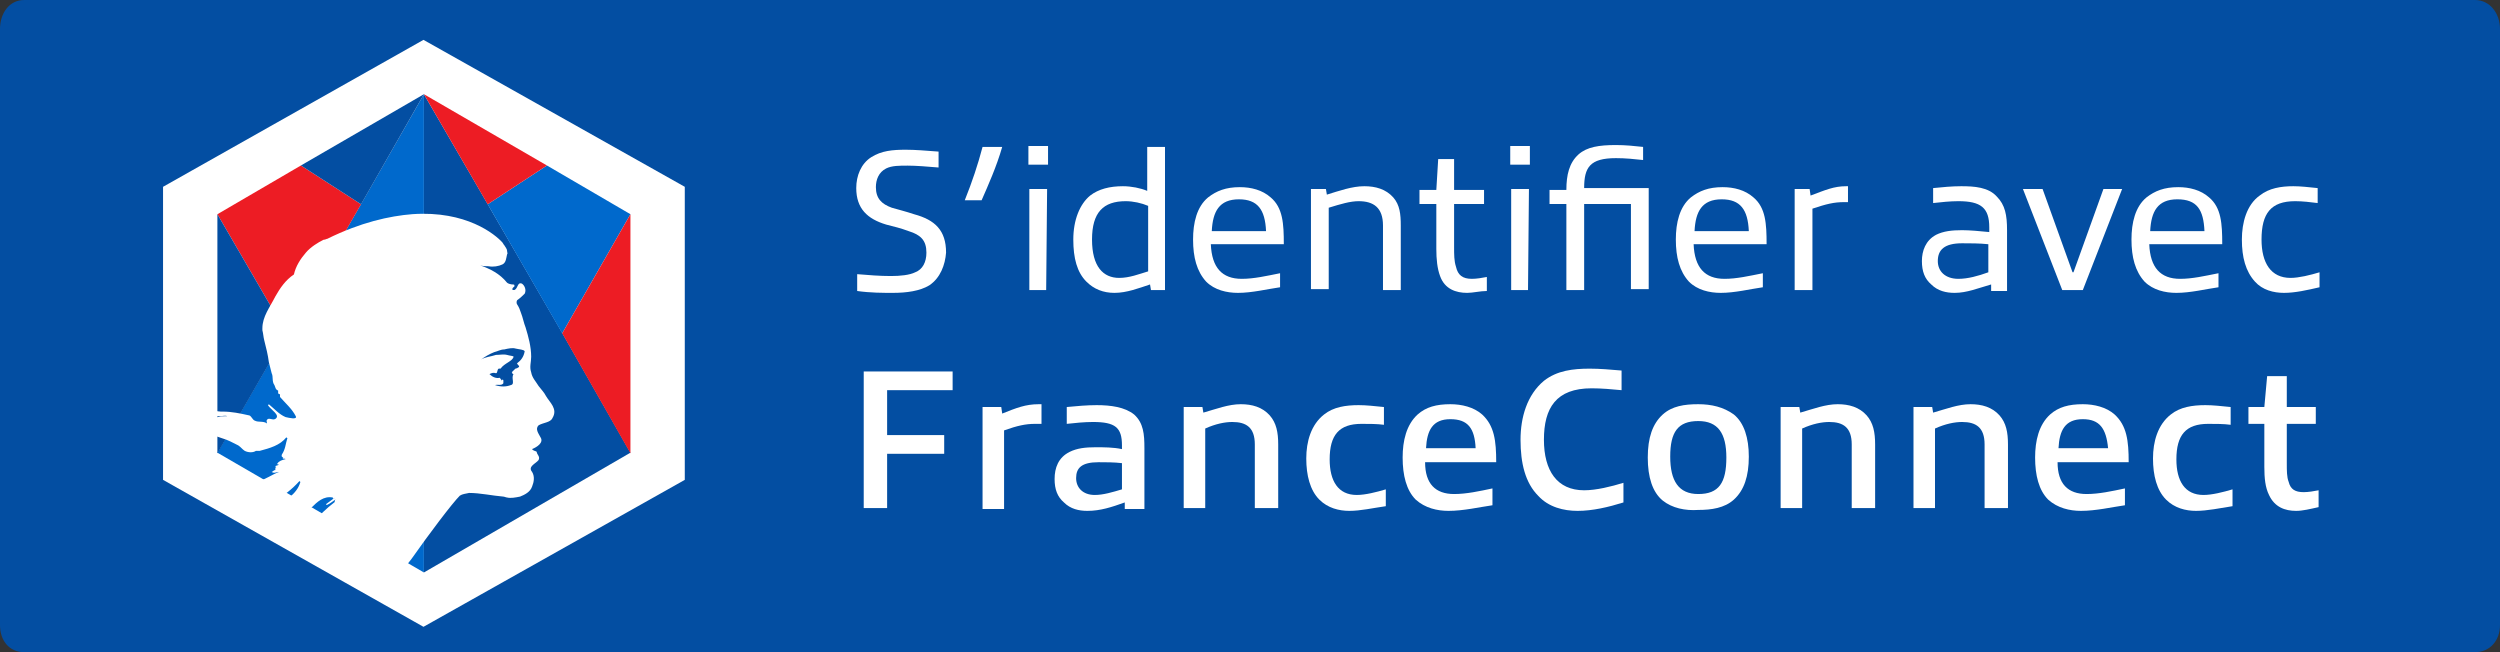 <?xml version="1.0" encoding="UTF-8"?>
<svg width="230px" height="60px" viewBox="0 0 230 60" version="1.1" xmlns="http://www.w3.org/2000/svg" xmlns:xlink="http://www.w3.org/1999/xlink">
    <rect x="0" y="0" width="230" height="60" fill="#333333" stroke="none"/>
    <!-- Generator: Sketch 59.1 (86144) - https://sketch.com -->
    <title>bouton-fc-standard</title>
    <desc>Created with Sketch.</desc>
    <g id="Page-1" stroke="none" stroke-width="1" fill="none" fill-rule="evenodd">
        <g id="bouton-fc-standard" fill-rule="nonzero">
            <path d="M2.235,0 C0.828,0 -1.70530257e-13,1.25 -1.70530257e-13,2.667 L-1.70530257e-13,57.5 C-1.70530257e-13,58.917 0.828,60 2.235,60 L227.683,60 C229.09,60 230,58.917 230,57.5 L230,2.667 C230,1.25 229.09,0 227.683,0 L38.32,0 L2.235,0 Z" id="Fond" fill="#034EA2"></path>
            <g id="Typo" transform="translate(78, 13)" fill="#FFFFFF">
                <path d="M7.489,13.256 C6.628,13.772 5.423,13.944 4.132,13.944 C3.271,13.944 2.066,13.944 0.861,13.772 L0.861,12.223 C1.894,12.309 2.927,12.395 3.959,12.395 C4.82,12.395 5.681,12.309 6.197,12.051 C6.886,11.792 7.23,11.104 7.23,10.243 C7.23,9.124 6.714,8.608 5.595,8.263 C4.906,8.005 4.218,7.833 3.529,7.661 C1.808,7.144 0.775,6.197 0.775,4.304 C0.775,3.185 1.205,2.066 2.152,1.463 C3.099,0.861 4.132,0.775 5.337,0.775 C6.197,0.775 7.23,0.861 8.349,0.947 L8.349,2.41 C7.316,2.324 6.284,2.238 5.509,2.238 C4.734,2.238 4.046,2.238 3.529,2.496 C2.841,2.841 2.582,3.529 2.582,4.218 C2.582,5.251 3.099,5.767 4.046,6.111 C4.648,6.284 5.337,6.456 6.111,6.714 C8.005,7.23 9.038,8.177 9.038,10.243 C8.952,11.362 8.522,12.567 7.489,13.256" id="Path"></path>
                <path d="M10.759,5.423 C11.448,3.701 11.965,2.152 12.395,0.516 L14.203,0.516 C13.686,2.324 12.911,4.046 12.309,5.423 L10.759,5.423 Z" id="Path"></path>
                <path d="M16.613,0.43 L18.42,0.43 L18.42,2.152 L16.613,2.152 L16.613,0.43 Z M18.248,13.686 L16.699,13.686 L16.699,4.39 L18.334,4.39 L18.248,13.686 L18.248,13.686 Z" id="Shape"></path>
                <path d="M27.889,13.686 L27.803,13.17 C26.77,13.514 25.651,13.944 24.532,13.944 C23.499,13.944 22.638,13.6 21.949,12.911 C21.089,12.051 20.744,10.759 20.744,9.038 C20.744,7.23 21.347,5.767 22.294,4.992 C23.068,4.39 24.101,4.132 25.306,4.132 C26.081,4.132 26.942,4.304 27.544,4.562 L27.544,0.516 L29.18,0.516 L29.18,13.686 L27.889,13.686 L27.889,13.686 Z M27.63,11.965 L27.63,5.939 C27.028,5.681 26.253,5.509 25.565,5.509 C23.499,5.509 22.466,6.542 22.466,9.038 C22.466,11.534 23.499,12.567 24.962,12.567 C25.909,12.567 26.77,12.223 27.63,11.965" id="Shape"></path>
                <path d="M35.894,13.944 C34.861,13.944 33.742,13.686 32.967,12.911 C32.106,11.965 31.762,10.673 31.762,9.038 C31.762,7.489 32.106,6.025 33.139,5.165 C33.914,4.562 34.775,4.218 36.066,4.218 C37.099,4.218 38.132,4.476 38.906,5.165 C40.025,6.111 40.111,7.575 40.111,9.468 L33.397,9.468 C33.484,11.62 34.43,12.653 36.238,12.653 C37.357,12.653 38.476,12.395 39.767,12.137 L39.767,13.428 C38.562,13.6 37.185,13.944 35.894,13.944 M35.98,5.337 C34.172,5.337 33.57,6.456 33.484,8.263 L38.476,8.263 C38.39,6.284 37.701,5.337 35.98,5.337" id="Shape"></path>
                <path d="M49.235,13.686 L49.235,7.747 C49.235,6.111 48.375,5.509 46.997,5.509 C46.223,5.509 45.362,5.767 44.243,6.111 L44.243,13.6 L42.608,13.6 L42.608,4.39 L43.985,4.39 L44.071,4.906 C45.19,4.562 46.395,4.132 47.514,4.132 C48.547,4.132 49.494,4.39 50.182,5.165 C50.785,5.853 50.871,6.714 50.871,7.747 L50.871,13.686 L49.235,13.686 L49.235,13.686 Z" id="Path"></path>
                <path d="M56.982,13.944 C55.949,13.944 54.916,13.6 54.486,12.395 C54.228,11.706 54.142,10.846 54.142,9.899 L54.142,5.767 L52.592,5.767 L52.592,4.476 L54.142,4.476 L54.314,1.635 L55.777,1.635 L55.777,4.476 L58.532,4.476 L58.532,5.767 L55.777,5.767 L55.777,9.727 C55.777,10.415 55.777,11.018 55.949,11.534 C56.122,12.309 56.552,12.653 57.413,12.653 C57.843,12.653 58.359,12.567 58.79,12.481 L58.79,13.772 C58.187,13.772 57.499,13.944 56.982,13.944" id="Path"></path>
                <path d="M60.942,0.43 L62.749,0.43 L62.749,2.152 L60.942,2.152 L60.942,0.43 Z M62.577,13.686 L61.028,13.686 L61.028,4.39 L62.663,4.39 L62.577,13.686 L62.577,13.686 Z" id="Shape"></path>
                <path d="M72.046,13.686 L72.046,5.767 L67.742,5.767 L67.742,13.686 L66.106,13.686 L66.106,5.767 L64.557,5.767 L64.557,4.476 L66.106,4.476 C66.106,3.099 66.365,1.98 67.225,1.205 C68,0.516 69.119,0.344 70.668,0.344 C71.529,0.344 72.39,0.43 73.165,0.516 L73.165,1.722 C72.39,1.635 71.529,1.549 70.668,1.549 C68.258,1.549 67.742,2.41 67.742,4.304 L73.681,4.304 L73.681,13.6 L72.046,13.6 L72.046,13.686 Z" id="Path"></path>
                <path d="M80.309,13.944 C79.276,13.944 78.157,13.686 77.382,12.911 C76.522,11.965 76.177,10.673 76.177,9.038 C76.177,7.489 76.522,6.025 77.554,5.165 C78.329,4.562 79.19,4.218 80.481,4.218 C81.514,4.218 82.547,4.476 83.322,5.165 C84.441,6.111 84.527,7.575 84.527,9.468 L77.813,9.468 C77.899,11.62 78.846,12.653 80.653,12.653 C81.772,12.653 82.891,12.395 84.182,12.137 L84.182,13.428 C82.977,13.6 81.6,13.944 80.309,13.944 M80.395,5.337 C78.587,5.337 77.985,6.456 77.899,8.263 L82.891,8.263 C82.805,6.284 82.116,5.337 80.395,5.337" id="Shape"></path>
                <path d="M87.109,13.686 L87.109,4.39 L88.486,4.39 L88.572,4.992 C89.949,4.476 90.724,4.132 91.843,4.132 L92.015,4.132 L92.015,5.595 L91.671,5.595 C90.724,5.595 90.035,5.767 88.744,6.197 L88.744,13.686 L87.109,13.686 Z" id="Path"></path>
                <path d="M105.185,13.686 L105.185,13.17 C103.98,13.514 102.947,13.944 101.828,13.944 C101.053,13.944 100.278,13.772 99.676,13.17 C99.073,12.653 98.815,11.965 98.815,11.018 C98.815,10.071 99.159,9.124 100.106,8.608 C100.795,8.263 101.57,8.177 102.516,8.177 C103.205,8.177 104.152,8.263 105.013,8.349 L105.013,7.919 C105.013,6.111 104.238,5.509 102.172,5.509 C101.397,5.509 100.623,5.595 99.848,5.681 L99.848,4.304 C100.709,4.218 101.57,4.132 102.43,4.132 C103.635,4.132 104.927,4.218 105.701,5.078 C106.476,5.853 106.648,6.8 106.648,8.177 L106.648,13.772 L105.185,13.772 L105.185,13.686 Z M104.927,9.468 C104.152,9.382 103.205,9.382 102.516,9.382 C100.881,9.382 100.278,9.985 100.278,11.018 C100.278,11.965 100.967,12.653 102.172,12.653 C103.033,12.653 103.98,12.395 104.927,12.051 L104.927,9.468 L104.927,9.468 Z" id="Shape"></path>
                <polygon id="Path" points="111.727 13.686 108.111 4.39 109.919 4.39 112.673 12.051 112.759 12.051 115.514 4.39 117.235 4.39 113.62 13.686"></polygon>
                <path d="M122.228,13.944 C121.195,13.944 120.076,13.686 119.301,12.911 C118.441,11.965 118.096,10.673 118.096,9.038 C118.096,7.489 118.441,6.025 119.473,5.165 C120.248,4.562 121.109,4.218 122.4,4.218 C123.433,4.218 124.466,4.476 125.241,5.165 C126.359,6.111 126.446,7.575 126.446,9.468 L119.732,9.468 C119.818,11.62 120.765,12.653 122.572,12.653 C123.691,12.653 124.81,12.395 126.101,12.137 L126.101,13.428 C124.896,13.6 123.519,13.944 122.228,13.944 M122.314,5.337 C120.506,5.337 119.904,6.456 119.818,8.263 L124.81,8.263 C124.724,6.284 124.122,5.337 122.314,5.337" id="Shape"></path>
                <path d="M132.127,13.944 C131.18,13.944 130.147,13.686 129.458,12.911 C128.597,11.965 128.253,10.673 128.253,9.038 C128.253,7.489 128.684,5.853 129.889,4.992 C130.749,4.304 131.868,4.132 132.987,4.132 C133.676,4.132 134.365,4.218 135.225,4.304 L135.225,5.681 C134.537,5.595 133.848,5.509 133.159,5.509 C130.922,5.509 130.061,6.628 130.061,9.038 C130.061,11.19 130.922,12.567 132.729,12.567 C133.504,12.567 134.537,12.309 135.397,12.051 L135.397,13.428 C134.278,13.686 133.159,13.944 132.127,13.944" id="Path"></path>
                <polygon id="Path" points="3.615 28.749 3.615 33.742 1.463 33.742 1.463 21.175 9.641 21.175 9.641 22.896 3.615 22.896 3.615 27.028 8.866 27.028 8.866 28.749"></polygon>
                <path d="M12.395,33.742 L12.395,24.446 L14.116,24.446 L14.203,25.048 C15.494,24.532 16.354,24.187 17.559,24.187 L17.818,24.187 L17.818,25.995 L17.215,25.995 C16.354,25.995 15.58,26.167 14.375,26.597 L14.375,33.828 L12.395,33.828 L12.395,33.742 Z" id="Path"></path>
                <path d="M25.478,33.742 L25.478,33.225 C24.273,33.656 23.241,34 22.035,34 C21.261,34 20.486,33.828 19.884,33.225 C19.281,32.709 19.023,32.02 19.023,31.073 C19.023,30.041 19.367,29.094 20.4,28.577 C21.089,28.233 21.863,28.147 22.81,28.147 C23.499,28.147 24.446,28.147 25.22,28.319 L25.22,27.975 C25.22,26.339 24.618,25.823 22.552,25.823 C21.777,25.823 20.916,25.909 20.142,25.995 L20.142,24.446 C21.003,24.359 22.035,24.273 22.896,24.273 C24.187,24.273 25.478,24.446 26.339,25.134 C27.2,25.909 27.286,26.942 27.286,28.233 L27.286,33.828 L25.478,33.828 L25.478,33.742 Z M25.22,29.61 C24.532,29.524 23.671,29.524 23.068,29.524 C21.519,29.524 21.003,30.041 21.003,30.987 C21.003,31.848 21.605,32.537 22.724,32.537 C23.499,32.537 24.359,32.278 25.22,32.02 L25.22,29.61 Z" id="Shape"></path>
                <path d="M37.443,33.742 L37.443,27.889 C37.443,26.339 36.668,25.823 35.377,25.823 C34.689,25.823 33.828,25.995 32.881,26.425 L32.881,33.742 L30.901,33.742 L30.901,24.446 L32.623,24.446 L32.709,24.962 C33.914,24.618 35.033,24.187 36.152,24.187 C37.185,24.187 38.132,24.446 38.82,25.22 C39.423,25.909 39.595,26.77 39.595,27.889 L39.595,33.742 L37.443,33.742 Z" id="Path"></path>
                <path d="M46.137,34 C45.19,34 44.157,33.742 43.382,32.967 C42.522,32.106 42.177,30.729 42.177,29.18 C42.177,27.63 42.608,26.081 43.813,25.134 C44.673,24.446 45.792,24.273 46.997,24.273 C47.686,24.273 48.461,24.359 49.322,24.446 L49.322,26.081 C48.719,25.995 47.944,25.995 47.256,25.995 C45.19,25.995 44.329,27.028 44.329,29.266 C44.329,31.246 45.104,32.537 46.825,32.537 C47.6,32.537 48.633,32.278 49.494,32.02 L49.494,33.57 C48.289,33.742 47.17,34 46.137,34" id="Path"></path>
                <path d="M55.261,34 C54.228,34 53.109,33.742 52.248,32.967 C51.387,32.106 51.043,30.729 51.043,29.094 C51.043,27.544 51.387,26.081 52.42,25.134 C53.195,24.446 54.142,24.187 55.433,24.187 C56.466,24.187 57.585,24.446 58.359,25.134 C59.478,26.167 59.651,27.544 59.651,29.524 L53.109,29.524 C53.109,31.504 54.056,32.451 55.777,32.451 C56.896,32.451 58.101,32.192 59.306,31.934 L59.306,33.484 C58.101,33.656 56.638,34 55.261,34 M55.433,25.565 C53.797,25.565 53.281,26.597 53.195,28.233 L57.757,28.233 C57.671,26.425 57.068,25.565 55.433,25.565" id="Shape"></path>
                <path d="M67.139,34 C65.848,34 64.471,33.656 63.524,32.623 C62.319,31.418 61.889,29.61 61.889,27.458 C61.889,25.392 62.491,23.327 64.041,22.035 C65.246,21.089 66.709,20.916 68.258,20.916 C69.205,20.916 70.152,21.003 71.185,21.089 L71.185,22.896 C70.324,22.81 69.291,22.724 68.43,22.724 C65.159,22.724 64.041,24.532 64.041,27.458 C64.041,30.299 65.246,32.106 67.742,32.106 C68.861,32.106 70.238,31.762 71.357,31.418 L71.357,33.225 C69.98,33.656 68.516,34 67.139,34" id="Path"></path>
                <path d="M74.972,33.053 C74.025,32.278 73.595,30.901 73.595,29.094 C73.595,27.286 74.025,25.995 74.972,25.134 C75.833,24.359 76.952,24.187 78.243,24.187 C79.448,24.187 80.567,24.446 81.514,25.134 C82.461,25.909 82.891,27.286 82.891,29.008 C82.891,30.815 82.461,32.106 81.514,32.967 C80.653,33.742 79.448,33.914 78.243,33.914 C77.038,34 75.833,33.742 74.972,33.053 M80.825,29.094 C80.825,26.856 80.051,25.737 78.243,25.737 C76.349,25.737 75.661,26.77 75.661,29.008 C75.661,31.246 76.435,32.451 78.243,32.451 C80.137,32.451 80.825,31.418 80.825,29.094" id="Shape"></path>
                <path d="M92.359,33.742 L92.359,27.889 C92.359,26.339 91.585,25.823 90.294,25.823 C89.605,25.823 88.744,25.995 87.797,26.425 L87.797,33.742 L85.818,33.742 L85.818,24.446 L87.539,24.446 L87.625,24.962 C88.83,24.618 89.949,24.187 91.068,24.187 C92.101,24.187 93.048,24.446 93.737,25.22 C94.339,25.909 94.511,26.77 94.511,27.889 L94.511,33.742 L92.359,33.742 Z" id="Path"></path>
                <path d="M104.582,33.742 L104.582,27.889 C104.582,26.339 103.808,25.823 102.516,25.823 C101.828,25.823 100.967,25.995 100.02,26.425 L100.02,33.742 L98.041,33.742 L98.041,24.446 L99.762,24.446 L99.848,24.962 C101.053,24.618 102.172,24.187 103.291,24.187 C104.324,24.187 105.271,24.446 105.959,25.22 C106.562,25.909 106.734,26.77 106.734,27.889 L106.734,33.742 L104.582,33.742 Z" id="Path"></path>
                <path d="M113.448,34 C112.415,34 111.296,33.742 110.435,32.967 C109.575,32.106 109.23,30.729 109.23,29.094 C109.23,27.544 109.575,26.081 110.608,25.134 C111.382,24.446 112.329,24.187 113.62,24.187 C114.653,24.187 115.772,24.446 116.547,25.134 C117.666,26.167 117.838,27.544 117.838,29.524 L111.296,29.524 C111.296,31.504 112.243,32.451 113.965,32.451 C115.084,32.451 116.289,32.192 117.494,31.934 L117.494,33.484 C116.289,33.656 114.825,34 113.448,34 M113.62,25.565 C111.985,25.565 111.468,26.597 111.382,28.233 L115.944,28.233 C115.772,26.425 115.17,25.565 113.62,25.565" id="Shape"></path>
                <path d="M124.035,34 C123.089,34 122.056,33.742 121.281,32.967 C120.42,32.106 120.076,30.729 120.076,29.18 C120.076,27.63 120.506,26.081 121.711,25.134 C122.572,24.446 123.691,24.273 124.896,24.273 C125.585,24.273 126.359,24.359 127.22,24.446 L127.22,26.081 C126.618,25.995 125.843,25.995 125.154,25.995 C123.089,25.995 122.228,27.028 122.228,29.266 C122.228,31.246 123.003,32.537 124.724,32.537 C125.499,32.537 126.532,32.278 127.392,32.02 L127.392,33.57 C126.273,33.742 125.068,34 124.035,34" id="Path"></path>
                <path d="M133.246,34 C132.213,34 131.266,33.656 130.749,32.537 C130.405,31.848 130.319,30.987 130.319,29.954 L130.319,25.995 L128.856,25.995 L128.856,24.446 L130.319,24.446 L130.577,21.605 L132.385,21.605 L132.385,24.446 L135.053,24.446 L135.053,25.995 L132.385,25.995 L132.385,29.61 C132.385,30.299 132.385,30.901 132.557,31.332 C132.729,32.02 133.159,32.278 133.934,32.278 C134.365,32.278 134.881,32.192 135.311,32.106 L135.311,33.656 C134.537,33.828 133.848,34 133.246,34" id="Path"></path>
            </g>
            <g id="Symbole" transform="translate(15, 3)">
                <polygon id="Hexagone" fill="#FFFFFF" points="0 14.186 0 41.147 23.96 54.667 48 41.147 48 14.186 23.96 0.667"></polygon>
                <g id="Mosaique" transform="translate(5, 5.667)">
                    <polygon id="Path" fill="#034EA2" points="31.722 21.959 24.865 10.109 19 0 19 13.838 19 44 38 32.979 38 32.979"></polygon>
                    <polygon id="Path" fill="#0069CC" points="24.865 10.128 31.722 22 38 11.042 38 11.042 30.317 6.558"></polygon>
                    <polygon id="Path" fill="#ED1C24" points="30.317 6.558 19 2.22044605e-14 24.865 10.128"></polygon>
                    <polygon id="Path" fill="#0069CC" points="24.865 10.128 19 2.22044605e-14"></polygon>
                    <polygon id="Path" fill="#ED1C24" points="38 33.042 38 11.042 31.722 22"></polygon>
                    <polygon id="Path" fill="#0069CC" points="6.361 21.959 13.217 10.109 19 0 19 13.838 19 44 0 32.979 0 32.979"></polygon>
                    <polygon id="Path" fill="#ED1C24" points="13.217 10.128 6.361 22 0 11.042 0 11.042 7.683 6.558"></polygon>
                    <polygon id="Path" fill="#034EA2" points="7.683 6.558 19 2.22044605e-14 13.217 10.128"></polygon>
                    <polygon id="Path" fill="#034EA2" points="-9.23705556e-14 33.042 -9.23705556e-14 11.042 6.361 22"></polygon>
                </g>
                <g id="Marianne" transform="translate(3, 16.667)">
                    <path d="M26.246,13.21 C26.585,13.21 26.923,13.125 27.262,13.21 C27.515,13.295 27.854,13.295 27.854,13.38 C27.769,13.89 27.008,13.975 26.669,14.485 C26.585,14.485 26.585,14.485 26.5,14.485 C26.331,14.57 26.415,14.91 26.246,14.91 C26.077,14.825 25.908,14.91 25.654,14.995 C25.908,15.25 26.246,15.42 26.585,15.335 C26.669,15.335 26.754,15.42 26.754,15.59 C26.754,15.59 26.838,15.59 26.838,15.505 C26.923,15.505 26.923,15.505 26.923,15.59 C26.923,15.675 26.923,15.76 26.923,15.845 C26.754,16.1 26.415,16.015 26.162,16.015 C26.669,16.1 27.177,16.1 27.6,16.015 C27.938,15.845 27.6,15.25 27.854,14.995 C27.769,14.995 27.854,14.825 27.685,14.825 C27.769,14.74 27.938,14.485 28.023,14.485 C28.108,14.485 28.362,14.4 28.362,14.315 C28.362,14.23 28.108,14.145 28.192,13.975 C28.531,13.72 28.869,13.38 28.7,12.955 C28.615,12.785 28.108,12.785 27.854,12.7 C27.515,12.615 27.177,12.7 26.838,12.785 C26.5,12.785 26.246,12.955 25.908,13.04 C25.485,13.21 25.146,13.465 24.723,13.72 C25.315,13.465 25.738,13.38 26.246,13.21 Z" id="Path" fill="#034EA2"></path>
                    <path d="M32.232,16.77 C32.062,16.433 31.806,16.181 31.55,15.845 C31.294,15.424 30.953,15.088 30.868,14.583 C30.697,14.079 30.868,13.658 30.868,13.154 C30.868,12.229 30.612,11.304 30.356,10.463 C30.186,10.042 30.1,9.538 29.93,9.117 C29.845,8.865 29.759,8.613 29.589,8.36 C29.504,8.276 29.504,8.024 29.589,7.94 C29.845,7.772 30.1,7.519 30.271,7.351 C30.441,7.015 30.271,6.594 30.015,6.426 C29.589,6.258 29.674,6.847 29.333,7.015 C29.248,7.015 29.248,7.015 29.162,7.015 C29.077,6.847 29.248,6.762 29.333,6.678 C29.333,6.594 29.333,6.51 29.248,6.51 C28.992,6.51 28.736,6.426 28.651,6.342 C27.969,5.501 27.116,5.081 26.178,4.744 C26.434,4.828 26.69,4.828 26.945,4.828 C27.372,4.912 27.883,4.828 28.224,4.66 C28.566,4.492 28.566,4.071 28.651,3.735 C28.736,3.651 28.651,3.567 28.651,3.399 C28.651,3.231 28.48,3.062 28.395,2.894 C28.395,2.894 28.31,2.81 28.224,2.642 C27.542,1.885 24.899,-0.301 19.953,0.035 C17.821,0.203 15.178,0.792 12.108,2.305 C12.023,2.305 11.938,2.39 11.767,2.39 C11.256,2.642 10.574,3.062 10.147,3.567 C9.636,4.156 9.209,4.828 9.039,5.585 C8.271,6.09 7.76,6.847 7.333,7.603 C6.822,8.613 6.139,9.454 6.139,10.547 C6.139,10.631 6.139,10.715 6.139,10.715 C6.225,11.051 6.225,11.304 6.31,11.64 C6.481,12.313 6.651,12.985 6.736,13.658 C6.822,13.995 6.907,14.331 6.992,14.667 C7.163,15.004 6.992,15.424 7.248,15.761 C7.333,15.929 7.333,16.181 7.589,16.265 C7.589,16.349 7.589,16.433 7.589,16.517 C7.674,16.602 7.674,16.602 7.76,16.602 C7.76,16.686 7.76,16.77 7.76,16.854 C8.271,17.442 8.868,17.947 9.209,18.62 C9.38,18.956 8.612,18.788 8.271,18.704 C7.674,18.452 7.248,17.947 6.736,17.527 C6.736,17.527 6.651,17.611 6.651,17.611 C6.907,18.031 7.845,18.536 7.333,18.872 C7.077,19.04 6.736,18.704 6.566,18.956 C6.481,19.04 6.566,19.208 6.566,19.293 C6.225,19.04 5.798,19.208 5.457,19.04 C5.201,18.956 5.116,18.536 4.86,18.536 C4.093,18.368 3.326,18.199 2.473,18.199 C2.388,18.199 2.302,18.199 2.302,18.199 C1.535,18.115 0.767,18.031 0.085,18.115 L0.085,18.956 C0.767,18.788 1.45,18.62 2.132,18.62 C2.217,18.62 2.302,18.62 2.302,18.62 C2.473,18.62 2.729,18.536 2.899,18.62 C2.643,18.62 2.302,18.62 2.046,18.704 C1.364,18.788 0.682,19.04 0,19.293 L0,20.134 C0.341,20.218 0.767,20.218 1.109,20.302 C1.535,20.386 1.961,20.47 2.388,20.638 C2.984,20.806 3.411,21.059 3.922,21.311 C4.178,21.479 4.264,21.647 4.519,21.815 C4.86,21.984 5.287,21.984 5.543,21.815 C5.628,21.815 5.798,21.815 5.884,21.815 C6.822,21.563 7.76,21.311 8.356,20.554 C8.356,20.638 8.442,20.638 8.442,20.638 C8.271,21.143 8.271,21.647 7.93,22.152 C7.93,22.236 7.845,22.32 8.015,22.404 C8.101,22.404 8.101,22.404 8.101,22.404 C8.015,22.404 8.015,22.404 8.015,22.488 C8.015,22.572 8.186,22.488 8.271,22.572 C7.93,22.656 7.674,22.74 7.504,22.993 C7.504,23.077 7.589,23.077 7.674,23.077 C7.589,23.161 7.333,23.161 7.333,23.245 C7.333,23.245 7.419,23.329 7.419,23.329 C7.333,23.329 7.333,23.329 7.333,23.413 C7.333,23.497 7.333,23.497 7.333,23.581 C7.163,23.581 7.077,23.75 6.992,23.75 C7.248,23.918 7.419,23.75 7.674,23.75 C6.992,24.002 6.481,24.422 5.798,24.591 C5.713,24.591 5.798,24.759 5.713,24.759 C5.884,24.843 6.054,24.675 6.225,24.675 C5.884,24.927 5.543,25.095 5.201,25.263 L7.248,26.441 C8.101,25.936 8.868,25.347 9.55,24.591 C9.55,24.591 9.636,24.675 9.636,24.675 C9.465,25.263 9.124,25.684 8.612,26.104 C8.271,26.272 8.015,26.609 7.76,26.693 L9.294,27.534 C9.636,27.282 9.891,27.113 10.318,26.945 C10.403,26.945 10.488,27.029 10.659,27.029 C11.17,26.525 11.767,25.936 12.62,26.104 C12.62,26.188 12.62,26.188 12.705,26.188 C12.705,26.188 12.705,26.188 12.705,26.188 C12.705,26.188 12.791,26.188 12.791,26.104 C12.791,26.188 12.791,26.188 12.705,26.188 C12.449,26.357 12.279,26.525 12.023,26.693 C11.938,26.777 12.023,26.777 12.108,26.777 C12.449,26.609 12.62,26.441 12.876,26.272 C12.791,26.357 12.791,26.441 12.791,26.525 C12.023,27.113 11.426,27.702 10.829,28.375 L18.93,33 C19.186,32.664 19.527,32.159 19.868,31.739 C21.403,29.552 23.62,26.609 24.302,25.936 C24.558,25.768 24.814,25.768 25.155,25.684 C26.178,25.684 27.286,25.936 28.31,26.02 C28.395,26.02 28.566,26.104 28.651,26.104 C28.992,26.188 29.418,26.104 29.845,26.02 C30.271,25.852 30.783,25.6 30.953,25.095 C31.124,24.675 31.209,24.17 30.953,23.75 C30.527,23.245 31.294,22.993 31.55,22.656 C31.721,22.32 31.379,22.152 31.379,21.9 C31.294,21.815 31.038,21.815 30.953,21.647 C31.379,21.479 32.062,21.059 31.721,20.554 C31.55,20.218 31.209,19.797 31.55,19.461 C31.976,19.208 32.659,19.208 32.829,18.788 C33.341,17.947 32.573,17.358 32.232,16.77 Z M29.589,13.742 C29.504,13.826 29.759,13.911 29.759,14.079 C29.674,14.163 29.504,14.247 29.418,14.247 C29.333,14.331 29.162,14.499 29.077,14.583 C29.162,14.583 29.077,14.751 29.248,14.751 C28.992,15.088 29.418,15.677 28.992,15.761 C28.566,15.929 28.054,15.929 27.542,15.761 C27.798,15.677 28.139,15.845 28.31,15.592 C28.31,15.508 28.31,15.424 28.31,15.34 C28.31,15.256 28.224,15.256 28.224,15.256 C28.139,15.34 28.139,15.34 28.139,15.34 C28.139,15.256 27.969,15.088 27.969,15.088 C27.628,15.172 27.286,15.004 27.031,14.751 C27.201,14.667 27.372,14.583 27.628,14.667 C27.798,14.667 27.713,14.331 27.883,14.247 C27.969,14.247 27.969,14.247 28.054,14.247 C28.395,13.742 29.162,13.574 29.248,13.154 C29.248,13.07 28.907,13.07 28.651,12.985 C28.31,12.901 27.969,12.985 27.628,12.985 C27.116,13.154 26.69,13.154 26.263,13.406 C26.604,13.154 27.031,12.901 27.457,12.733 C27.798,12.649 28.054,12.481 28.395,12.481 C28.736,12.397 29.162,12.313 29.418,12.397 C29.759,12.481 30.186,12.481 30.271,12.649 C30.186,13.154 29.93,13.49 29.589,13.742 Z" id="Shape" fill="#FFFFFF"></path>
                </g>
            </g>
        </g>
    </g>
</svg>